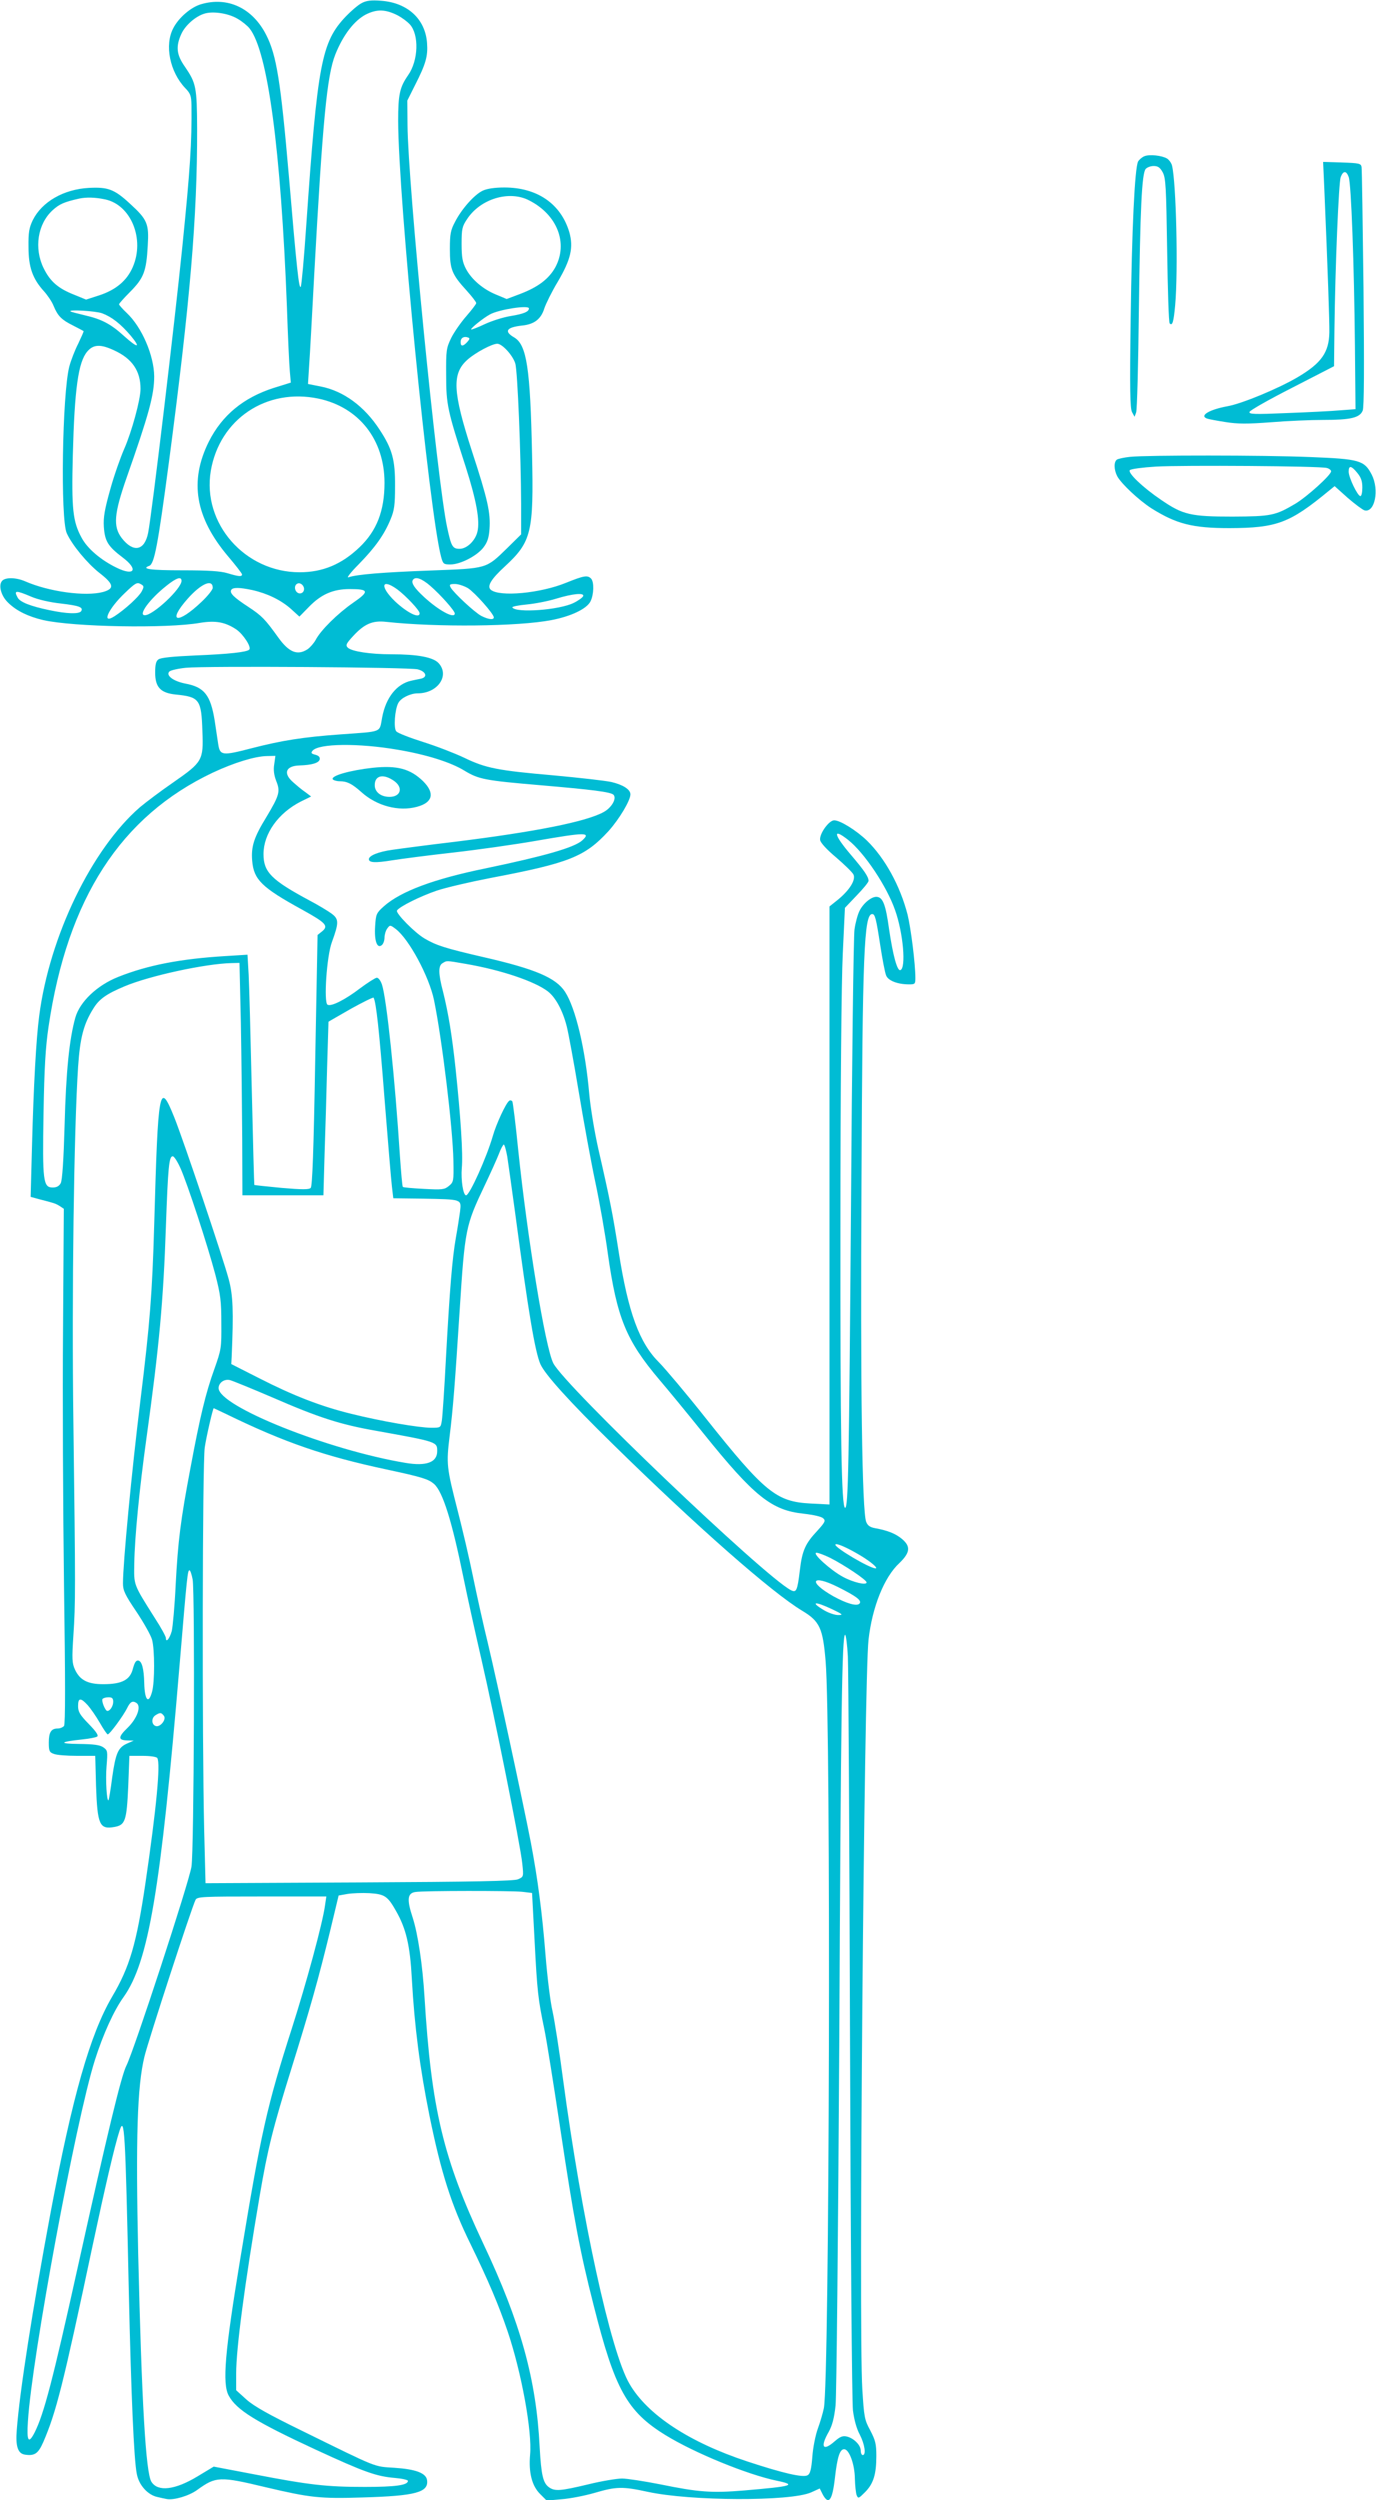 <?xml version="1.0" standalone="no"?>
<!DOCTYPE svg PUBLIC "-//W3C//DTD SVG 20010904//EN"
 "http://www.w3.org/TR/2001/REC-SVG-20010904/DTD/svg10.dtd">
<svg version="1.0" xmlns="http://www.w3.org/2000/svg"
 width="705pt" height="1280pt" viewBox="0 0 705 1280"
 preserveAspectRatio="xMidYMid meet">
<g transform="translate(0,1280) scale(0.1,-0.1)"
fill="#00bcd4" stroke="none">
<path d="M1853 12784 c-18 -9 -54 -40 -81 -68 -125 -132 -145 -238 -203 -1071
-11 -165 -24 -306 -28 -313 -9 -16 -21 94 -61 568 -42 485 -63 617 -116 721
-70 138 -198 198 -335 157 -51 -15 -114 -69 -141 -122 -46 -86 -18 -224 61
-307 27 -28 31 -39 32 -88 2 -191 -6 -320 -47 -726 -40 -395 -156 -1368 -175
-1463 -18 -92 -76 -104 -136 -26 -44 59 -39 123 26 309 114 324 141 423 141
518 -1 107 -63 252 -141 325 -21 20 -39 40 -39 44 0 4 26 33 58 65 68 69 82
103 89 235 7 113 -2 134 -92 216 -79 73 -112 85 -209 80 -130 -7 -241 -71
-288 -165 -19 -40 -23 -63 -22 -138 0 -103 21 -162 79 -226 19 -21 42 -55 50
-76 21 -51 41 -71 100 -100 28 -14 51 -27 53 -28 2 -2 -11 -30 -27 -64 -17
-33 -38 -87 -46 -118 -36 -140 -46 -780 -13 -853 27 -60 104 -153 167 -203 75
-58 79 -81 19 -98 -90 -24 -277 1 -400 55 -47 20 -102 21 -118 1 -19 -23 -4
-78 33 -112 42 -41 102 -70 179 -88 155 -35 632 -44 803 -14 80 13 129 4 186
-34 35 -24 79 -91 66 -103 -12 -13 -105 -23 -277 -30 -112 -5 -176 -11 -188
-20 -13 -9 -17 -27 -17 -68 0 -75 28 -104 105 -112 122 -12 132 -25 137 -189
6 -148 0 -157 -148 -260 -64 -44 -141 -102 -172 -128 -247 -214 -463 -660
-516 -1067 -16 -120 -29 -362 -37 -667 l-7 -261 44 -12 c78 -20 84 -22 105
-35 l21 -14 -4 -613 c-3 -337 0 -930 5 -1318 7 -485 7 -709 0 -717 -6 -7 -20
-13 -32 -13 -34 0 -46 -19 -46 -72 0 -43 3 -50 26 -58 14 -6 67 -10 118 -10
l94 0 4 -152 c7 -202 18 -226 95 -212 55 10 62 32 70 207 l6 157 68 0 c39 0
71 -5 75 -11 17 -29 -4 -253 -61 -642 -46 -310 -80 -427 -171 -581 -113 -193
-203 -511 -314 -1100 -92 -492 -159 -918 -174 -1116 -7 -85 5 -123 43 -128 49
-7 67 6 93 65 66 153 101 291 253 1008 63 296 113 511 137 584 26 82 30 13 48
-824 12 -527 26 -859 41 -932 11 -58 57 -108 107 -118 15 -4 36 -8 46 -10 36
-7 115 16 157 47 96 69 114 70 352 13 225 -53 276 -59 495 -52 272 8 339 26
330 89 -5 36 -59 56 -168 63 -107 7 -79 -4 -470 188 -174 85 -249 127 -288
162 l-52 47 0 86 c0 127 43 454 121 912 41 239 66 341 164 655 94 302 136 450
198 705 l42 175 45 8 c25 4 75 6 113 4 78 -5 93 -15 136 -91 52 -91 72 -177
81 -346 14 -249 41 -457 91 -705 59 -289 111 -454 210 -655 92 -189 143 -309
190 -447 71 -210 126 -512 115 -631 -8 -91 9 -159 51 -201 l34 -34 77 7 c42 3
118 18 167 32 112 33 144 34 273 6 220 -48 732 -50 838 -3 l44 20 15 -30 c31
-58 50 -31 63 86 12 105 25 145 47 145 26 0 54 -77 55 -150 1 -36 5 -74 9 -85
8 -19 10 -18 43 15 43 43 58 91 58 186 0 61 -5 80 -31 130 -30 55 -32 68 -41
214 -19 313 9 3632 32 3835 19 167 80 320 158 392 55 53 59 85 14 123 -33 28
-75 44 -135 55 -29 5 -41 13 -49 33 -21 52 -30 686 -24 1747 5 1168 13 1365
55 1365 14 0 20 -22 41 -160 11 -71 24 -140 30 -154 10 -27 59 -46 118 -46 30
0 32 2 32 33 0 72 -23 255 -40 324 -38 148 -116 289 -208 379 -54 52 -137 104
-168 104 -27 0 -77 -70 -72 -101 2 -14 34 -49 83 -90 43 -37 83 -76 88 -87 12
-27 -19 -78 -78 -127 l-45 -36 0 -1531 0 -1531 -97 5 c-175 9 -234 56 -538
438 -98 124 -205 250 -236 282 -103 101 -160 256 -209 568 -30 192 -45 269
-105 530 -19 85 -40 211 -46 280 -20 229 -70 439 -124 522 -47 72 -153 117
-420 178 -195 45 -241 60 -300 95 -51 30 -149 130 -141 143 12 20 119 73 204
102 48 16 173 45 277 65 400 76 482 108 603 240 54 60 112 156 112 188 0 25
-38 49 -97 63 -32 7 -165 22 -296 34 -288 25 -348 37 -458 90 -46 22 -141 59
-211 81 -69 22 -132 46 -138 55 -14 16 -7 113 11 145 13 25 61 49 99 49 102 0
165 90 108 154 -28 31 -107 46 -243 46 -109 0 -204 15 -223 34 -12 12 -9 20
27 59 58 63 100 81 170 73 256 -28 677 -24 846 9 100 19 180 57 200 95 18 35
20 101 3 118 -18 18 -36 15 -128 -22 -132 -54 -340 -73 -385 -36 -21 18 0 54
72 120 136 126 148 173 139 575 -9 438 -27 559 -91 597 -54 31 -41 52 39 61
63 6 98 33 115 88 8 24 38 85 68 135 68 115 82 177 60 255 -43 145 -164 229
-333 229 -49 0 -88 -6 -110 -16 -43 -20 -108 -93 -142 -159 -23 -43 -27 -62
-27 -140 0 -104 10 -130 86 -213 27 -30 49 -58 49 -64 0 -5 -23 -35 -50 -66
-28 -32 -63 -82 -78 -112 -25 -52 -27 -63 -26 -190 0 -153 7 -182 100 -470 55
-172 74 -277 60 -333 -11 -46 -54 -87 -91 -87 -36 0 -43 11 -64 110 -51 235
-201 1757 -203 2060 l-1 125 40 80 c55 108 66 147 61 215 -9 123 -100 206
-235 216 -51 4 -76 1 -100 -12z m185 -63 c21 -11 48 -31 61 -45 49 -52 45
-186 -8 -261 -43 -62 -51 -98 -51 -234 1 -402 159 -2003 220 -2232 10 -37 13
-39 48 -39 51 0 136 44 169 87 20 26 28 50 31 94 6 83 -9 152 -90 399 -99 306
-104 398 -21 470 40 35 124 80 151 80 25 0 80 -60 92 -101 12 -37 29 -472 30
-719 l0 -156 -72 -71 c-109 -106 -100 -103 -392 -114 -242 -9 -380 -20 -421
-35 -11 -4 13 27 54 68 84 86 130 151 162 229 19 45 23 73 23 169 1 136 -14
191 -79 290 -78 120 -185 198 -301 221 l-66 13 6 96 c4 52 15 262 26 465 43
785 65 1018 108 1126 40 100 97 174 157 205 56 28 100 27 163 -5z m-821 -17
c23 -13 51 -36 62 -50 93 -118 160 -619 191 -1424 5 -151 12 -301 15 -332 l5
-57 -87 -27 c-156 -50 -265 -140 -333 -275 -101 -203 -70 -388 99 -588 39 -46
71 -87 71 -92 0 -13 -17 -11 -74 6 -36 11 -99 15 -233 15 -164 0 -212 7 -168
23 26 10 44 106 100 527 109 826 146 1257 145 1710 -1 215 -5 234 -63 319 -43
61 -47 103 -18 167 20 44 72 90 118 104 43 14 123 2 170 -26z m1494 -930 c144
-73 201 -219 134 -343 -33 -59 -88 -101 -180 -136 l-69 -26 -55 23 c-66 27
-125 77 -154 132 -17 33 -22 58 -22 127 0 77 3 90 28 127 68 104 216 149 318
96z m-2172 5 c132 -28 204 -203 141 -347 -30 -69 -86 -116 -171 -144 l-68 -22
-61 25 c-82 32 -123 68 -156 135 -51 103 -31 228 46 298 34 31 59 42 135 59
36 8 83 7 134 -4z m2171 -558 c0 -17 -26 -28 -93 -39 -38 -6 -98 -25 -134 -42
-36 -17 -68 -29 -69 -27 -5 5 64 60 96 77 47 26 200 49 200 31z m-2187 -25
c49 -18 95 -54 147 -115 54 -65 36 -65 -35 -1 -67 61 -114 86 -202 106 -37 9
-70 17 -72 20 -11 10 128 2 162 -10z m1871 -147 c-22 -24 -34 -24 -34 0 0 21
17 31 38 23 10 -3 9 -9 -4 -23z m-1809 -43 c92 -42 135 -105 135 -197 0 -55
-45 -219 -83 -306 -19 -43 -52 -136 -72 -208 -29 -104 -36 -143 -33 -192 5
-74 21 -100 96 -157 83 -62 61 -98 -32 -52 -80 39 -149 98 -178 153 -45 82
-52 148 -45 421 9 342 28 478 74 532 31 37 68 39 138 6z m1047 -247 c207 -44
338 -210 338 -431 0 -144 -40 -246 -128 -330 -91 -87 -188 -128 -307 -128
-280 0 -500 250 -455 519 45 265 285 426 552 370z m-702 -933 c0 -40 -145
-176 -188 -176 -36 0 25 83 111 151 51 41 77 49 77 25z m1275 -26 c53 -46 125
-127 125 -141 0 -29 -81 14 -157 84 -49 45 -67 72 -58 87 12 20 45 9 90 -30z
m-1479 -28 c-14 -27 -85 -92 -139 -127 -70 -45 -33 38 54 120 51 49 61 55 79
45 18 -10 19 -13 6 -38z m364 18 c0 -9 -26 -42 -58 -72 -123 -117 -178 -105
-71 16 69 78 129 104 129 56z m466 -15 c-3 -9 -14 -15 -23 -13 -22 4 -30 38
-11 49 18 11 43 -15 34 -36z m480 7 c44 -33 114 -107 114 -122 0 -29 -63 2
-126 61 -79 76 -71 121 12 61z m361 7 c35 -22 133 -132 133 -150 0 -14 -27
-11 -63 7 -35 18 -143 119 -158 146 -8 15 -5 18 22 18 17 0 47 -10 66 -21z
m-1105 -10 c77 -17 147 -51 198 -96 l44 -40 48 49 c63 65 124 92 210 92 99 0
102 -12 16 -71 -79 -55 -166 -141 -191 -190 -9 -16 -27 -37 -41 -47 -52 -34
-96 -16 -151 61 -67 93 -83 110 -153 156 -75 49 -97 71 -87 87 8 13 41 13 107
-1z m-1132 -34 c35 -15 96 -29 152 -35 93 -11 116 -19 104 -39 -10 -16 -74
-14 -163 5 -96 20 -151 41 -163 65 -20 37 -10 38 70 4z m2828 3 c-3 -7 -24
-23 -49 -35 -72 -36 -296 -53 -314 -23 -3 4 30 11 73 15 42 4 111 17 152 30
86 26 144 31 138 13z m-848 -375 c43 -11 53 -40 16 -48 -14 -3 -36 -7 -48 -10
-75 -16 -131 -86 -150 -188 -15 -80 5 -71 -213 -87 -194 -14 -300 -31 -456
-71 -150 -39 -162 -38 -171 21 -4 25 -12 79 -18 120 -21 131 -53 172 -150 190
-62 12 -102 42 -82 62 6 6 44 15 84 19 102 10 1145 3 1188 -8z m-100 -412
c147 -25 270 -64 340 -107 73 -44 104 -50 385 -74 270 -23 364 -35 378 -49 18
-18 -8 -65 -49 -88 -89 -50 -352 -102 -764 -153 -135 -16 -279 -35 -320 -41
-72 -10 -120 -30 -120 -48 0 -18 32 -20 118 -6 49 8 190 26 314 40 124 14 315
41 424 60 254 44 284 45 237 2 -42 -37 -193 -80 -495 -143 -264 -54 -434 -117
-521 -194 -39 -35 -41 -40 -45 -102 -5 -75 10 -117 34 -97 8 6 14 24 14 38 0
15 6 36 14 47 14 19 15 19 43 -2 68 -51 172 -244 197 -366 41 -201 96 -654 99
-821 2 -105 1 -109 -23 -129 -23 -19 -35 -20 -128 -15 -57 3 -105 7 -108 10
-3 2 -9 74 -15 158 -25 393 -68 805 -92 878 -7 21 -19 36 -27 35 -8 -1 -46
-25 -85 -54 -77 -59 -149 -95 -167 -84 -20 12 -4 249 22 319 37 102 37 119 -2
148 -18 13 -69 44 -113 67 -194 104 -235 145 -235 237 0 104 75 210 191 269
l53 26 -29 22 c-17 11 -44 34 -62 50 -54 46 -40 85 32 87 64 2 99 13 103 31 2
12 -5 19 -23 24 -20 5 -23 9 -14 20 31 38 237 40 439 5z m-635 -74 c-5 -29 -1
-56 10 -85 22 -54 17 -73 -50 -185 -64 -104 -79 -151 -73 -224 8 -97 49 -137
257 -251 121 -67 135 -82 102 -110 l-24 -19 -12 -641 c-8 -468 -15 -646 -23
-654 -9 -9 -43 -9 -149 0 -75 7 -138 14 -140 15 -1 2 -7 221 -13 487 -6 267
-13 532 -16 589 l-6 103 -112 -7 c-230 -14 -398 -46 -551 -107 -108 -43 -196
-127 -219 -208 -31 -110 -48 -278 -55 -550 -5 -178 -12 -284 -20 -298 -8 -15
-21 -22 -41 -22 -49 0 -53 32 -47 379 4 235 10 338 26 446 97 655 370 1076
841 1299 109 51 216 84 278 85 l43 1 -6 -43z m2940 -387 c84 -66 199 -239 241
-360 42 -118 57 -297 27 -307 -16 -6 -38 75 -58 211 -17 123 -31 160 -61 164
-26 4 -70 -31 -90 -71 -9 -17 -21 -60 -26 -96 -5 -36 -13 -678 -18 -1426 -10
-1318 -14 -1535 -30 -1535 -19 0 -25 370 -24 1450 0 679 5 1251 12 1388 l11
234 60 63 c34 35 61 68 61 75 0 21 -22 53 -91 134 -88 103 -95 140 -14 76z
m-1959 -635 c181 -31 353 -89 421 -141 39 -30 76 -97 97 -180 8 -32 36 -182
61 -333 25 -151 63 -359 85 -463 22 -103 51 -268 64 -365 47 -332 94 -446 265
-648 42 -49 144 -173 226 -275 260 -323 349 -393 512 -410 52 -6 92 -15 101
-24 13 -12 9 -20 -30 -63 -62 -66 -78 -101 -90 -203 -13 -107 -18 -116 -47
-101 -143 77 -1155 1043 -1216 1161 -41 79 -133 642 -180 1093 -13 131 -27
242 -30 248 -4 5 -11 7 -16 3 -16 -10 -66 -117 -84 -180 -31 -108 -119 -304
-137 -304 -15 0 -27 78 -22 140 7 68 -6 265 -32 510 -18 168 -37 284 -64 392
-25 95 -25 134 -2 147 22 13 15 14 118 -4z m-1152 -302 c3 -170 6 -437 7 -595
l1 -288 207 0 208 0 6 213 c4 116 10 317 13 444 l7 232 113 65 c63 35 116 61
118 58 13 -22 29 -168 56 -516 17 -215 34 -418 38 -451 l7 -60 150 -2 c205 -4
199 -2 192 -66 -4 -29 -13 -88 -21 -132 -19 -106 -32 -269 -51 -615 -8 -157
-18 -302 -21 -322 -6 -38 -6 -38 -54 -38 -64 0 -256 33 -409 71 -156 38 -298
93 -476 184 l-140 71 2 39 c10 232 7 312 -15 395 -30 112 -231 709 -279 829
-77 191 -83 156 -103 -549 -10 -353 -22 -505 -70 -895 -46 -374 -90 -838 -90
-942 0 -36 10 -58 69 -145 38 -57 74 -121 80 -143 14 -51 14 -218 0 -267 -18
-66 -38 -43 -40 45 -2 74 -12 111 -30 115 -12 2 -19 -9 -28 -41 -14 -58 -56
-80 -152 -80 -80 0 -120 21 -145 75 -15 33 -16 54 -8 175 11 165 11 235 0
1088 -9 659 3 1502 24 1822 10 149 28 219 78 299 30 49 67 75 160 114 128 54
414 116 548 119 l41 1 7 -307z m1365 -685 c5 -35 24 -166 41 -293 67 -503 101
-706 129 -770 24 -53 148 -191 372 -410 428 -420 814 -759 969 -852 90 -54
106 -89 120 -258 28 -328 20 -3681 -9 -3825 -5 -25 -19 -72 -31 -105 -12 -33
-25 -98 -28 -144 -5 -63 -11 -87 -24 -94 -22 -14 -126 10 -308 70 -298 98
-513 239 -605 398 -96 163 -245 848 -340 1557 -19 147 -44 305 -54 350 -11 46
-27 175 -36 288 -17 215 -40 391 -75 575 -36 188 -177 841 -220 1020 -23 94
-57 247 -76 340 -19 94 -55 247 -79 340 -57 223 -59 238 -41 385 17 136 27
265 51 640 27 418 30 434 128 640 30 63 63 136 73 162 10 27 22 48 25 48 4 0
12 -28 18 -62z m-1674 -60 c36 -81 138 -392 178 -543 27 -104 31 -137 31 -250
1 -125 0 -134 -36 -235 -44 -122 -73 -242 -122 -505 -51 -269 -64 -374 -76
-599 -5 -110 -15 -216 -20 -237 -11 -39 -30 -62 -30 -36 0 8 -25 54 -57 103
-111 176 -107 166 -105 280 2 133 26 379 62 638 66 476 87 704 100 1088 11
305 16 358 35 358 7 0 25 -28 40 -62z m471 -1173 c237 -103 346 -138 527 -170
318 -57 317 -57 317 -105 0 -57 -55 -78 -162 -60 -397 66 -958 290 -958 383 0
27 29 48 58 41 15 -4 113 -44 218 -89z m-235 -86 c298 -145 502 -215 821 -283
182 -39 213 -49 242 -74 45 -40 92 -192 150 -477 19 -93 60 -280 91 -414 69
-299 202 -961 211 -1053 7 -67 7 -67 -22 -80 -22 -9 -225 -13 -815 -16 l-786
-4 -7 274 c-11 471 -9 1875 3 1957 9 60 42 201 46 201 1 0 30 -14 66 -31z
m3249 -724 c53 -32 91 -65 76 -65 -30 0 -206 104 -206 121 0 12 60 -14 130
-56z m-157 -11 c73 -37 187 -113 187 -126 0 -16 -69 0 -122 29 -63 34 -160
122 -135 123 10 0 41 -12 70 -26z m-3266 -111 c12 -72 7 -1388 -6 -1470 -12
-79 -295 -943 -333 -1018 -27 -52 -100 -357 -249 -1030 -129 -583 -174 -754
-221 -848 -32 -63 -42 -47 -35 56 20 326 246 1542 343 1849 43 135 98 255 147
323 128 180 190 544 287 1700 39 464 41 485 51 485 4 0 11 -21 16 -47z m3307
-39 c96 -48 124 -70 109 -85 -14 -14 -66 1 -133 38 -133 75 -112 115 24 47z
m-29 -114 c53 -25 56 -29 31 -29 -16 -1 -49 10 -73 24 -76 45 -48 48 42 5z
m79 -242 c3 -62 8 -939 11 -1948 3 -1041 10 -1868 15 -1911 6 -48 19 -95 35
-124 25 -48 34 -105 15 -105 -5 0 -10 10 -10 23 0 28 -35 63 -71 72 -21 5 -34
0 -62 -24 -61 -54 -76 -30 -31 48 18 33 28 70 35 135 5 52 13 852 19 1856 8
1687 14 2090 30 2090 4 0 11 -51 14 -112z m-3764 -231 c0 -22 -16 -47 -30 -47
-11 0 -31 51 -25 61 4 5 17 9 31 9 18 0 24 -5 24 -23z m-131 -17 c15 -17 43
-57 62 -90 19 -33 37 -60 41 -60 10 0 81 97 99 134 16 33 28 40 48 27 26 -17
4 -79 -45 -127 -50 -48 -50 -64 -1 -65 l32 -1 -32 -14 c-48 -21 -60 -48 -78
-173 -8 -63 -17 -116 -19 -118 -9 -10 -16 105 -10 175 6 75 6 80 -17 96 -18
12 -48 16 -124 17 -107 1 -100 11 16 23 36 4 70 10 77 15 8 5 -5 25 -43 64
-46 47 -55 63 -55 92 0 43 13 44 49 5z m390 -54 c16 -19 -19 -62 -42 -53 -22
8 -22 43 1 56 23 14 28 13 41 -3z m1837 -902 l50 -6 13 -245 c13 -257 18 -300
50 -453 11 -52 47 -279 81 -505 71 -472 101 -632 172 -910 108 -429 171 -542
368 -663 148 -91 419 -202 569 -233 106 -22 82 -29 -165 -50 -167 -14 -235 -9
-430 31 -82 16 -171 30 -197 30 -26 0 -105 -13 -174 -30 -142 -34 -170 -36
-200 -15 -31 22 -40 63 -48 205 -17 347 -98 640 -290 1045 -204 433 -265 688
-300 1260 -10 165 -34 325 -61 408 -30 91 -27 124 14 130 44 7 493 7 548 1z
m-1011 -71 c-13 -93 -94 -391 -168 -623 -130 -405 -159 -535 -266 -1185 -79
-478 -93 -639 -59 -701 40 -73 137 -133 443 -275 251 -116 313 -138 408 -146
37 -3 67 -10 67 -15 0 -22 -63 -31 -220 -31 -196 0 -285 10 -565 64 l-210 40
-83 -50 c-116 -70 -203 -80 -236 -28 -29 44 -50 404 -68 1167 -13 594 -5 858
32 1010 20 83 243 767 262 803 8 16 35 17 339 17 l331 0 -7 -47z"/>
<path d="M1910 8869 c-117 -13 -216 -41 -205 -59 3 -5 20 -10 36 -10 37 0 63
-13 111 -56 79 -71 191 -100 284 -75 82 22 93 70 32 131 -66 64 -133 82 -258
69z m110 -68 c47 -34 33 -81 -24 -81 -45 0 -76 25 -76 60 0 51 45 60 100 21z"/>
<path d="M5863 12000 c-12 -5 -26 -17 -32 -27 -17 -33 -32 -344 -38 -808 -5
-360 -3 -456 7 -475 l13 -24 8 22 c5 12 11 246 14 519 7 525 15 704 35 728 7
8 25 15 41 15 22 0 33 -8 46 -32 16 -29 18 -74 23 -400 3 -201 8 -370 13 -374
14 -14 20 7 28 93 16 179 5 629 -16 715 -3 13 -15 29 -25 36 -27 16 -91 23
-117 12z"/>
<path d="M6785 11838 c18 -422 27 -690 26 -740 -2 -102 -40 -157 -162 -229
-96 -57 -286 -136 -360 -149 -93 -17 -145 -48 -105 -63 8 -3 50 -11 95 -18 62
-10 113 -10 233 -1 84 7 205 12 268 12 141 0 187 11 202 48 7 19 8 210 4 627
-4 330 -8 609 -10 620 -3 18 -12 20 -100 23 l-97 3 6 -133z m125 56 c13 -33
28 -448 32 -864 l3 -325 -80 -6 c-44 -4 -167 -10 -274 -14 -164 -7 -193 -6
-189 6 2 8 101 64 219 124 l214 110 2 185 c4 326 22 756 32 783 13 34 29 34
41 1z"/>
<path d="M5790 10461 c-30 -3 -61 -10 -67 -14 -17 -11 -16 -52 1 -85 21 -39
112 -124 176 -165 128 -80 210 -101 400 -101 241 1 307 25 506 189 l32 26 67
-60 c37 -32 76 -61 86 -64 53 -14 77 105 37 183 -38 73 -62 80 -316 90 -241
10 -836 10 -922 1z m1008 -57 c12 -3 22 -11 22 -17 0 -19 -123 -130 -183 -166
-103 -61 -124 -65 -322 -66 -214 0 -254 9 -365 85 -95 64 -174 140 -161 153 6
6 66 14 133 18 138 8 841 3 876 -7z m156 -25 c19 -23 26 -42 26 -75 0 -24 -4
-44 -10 -44 -14 0 -60 95 -60 125 0 33 13 32 44 -6z"/>
</g>
</svg>
